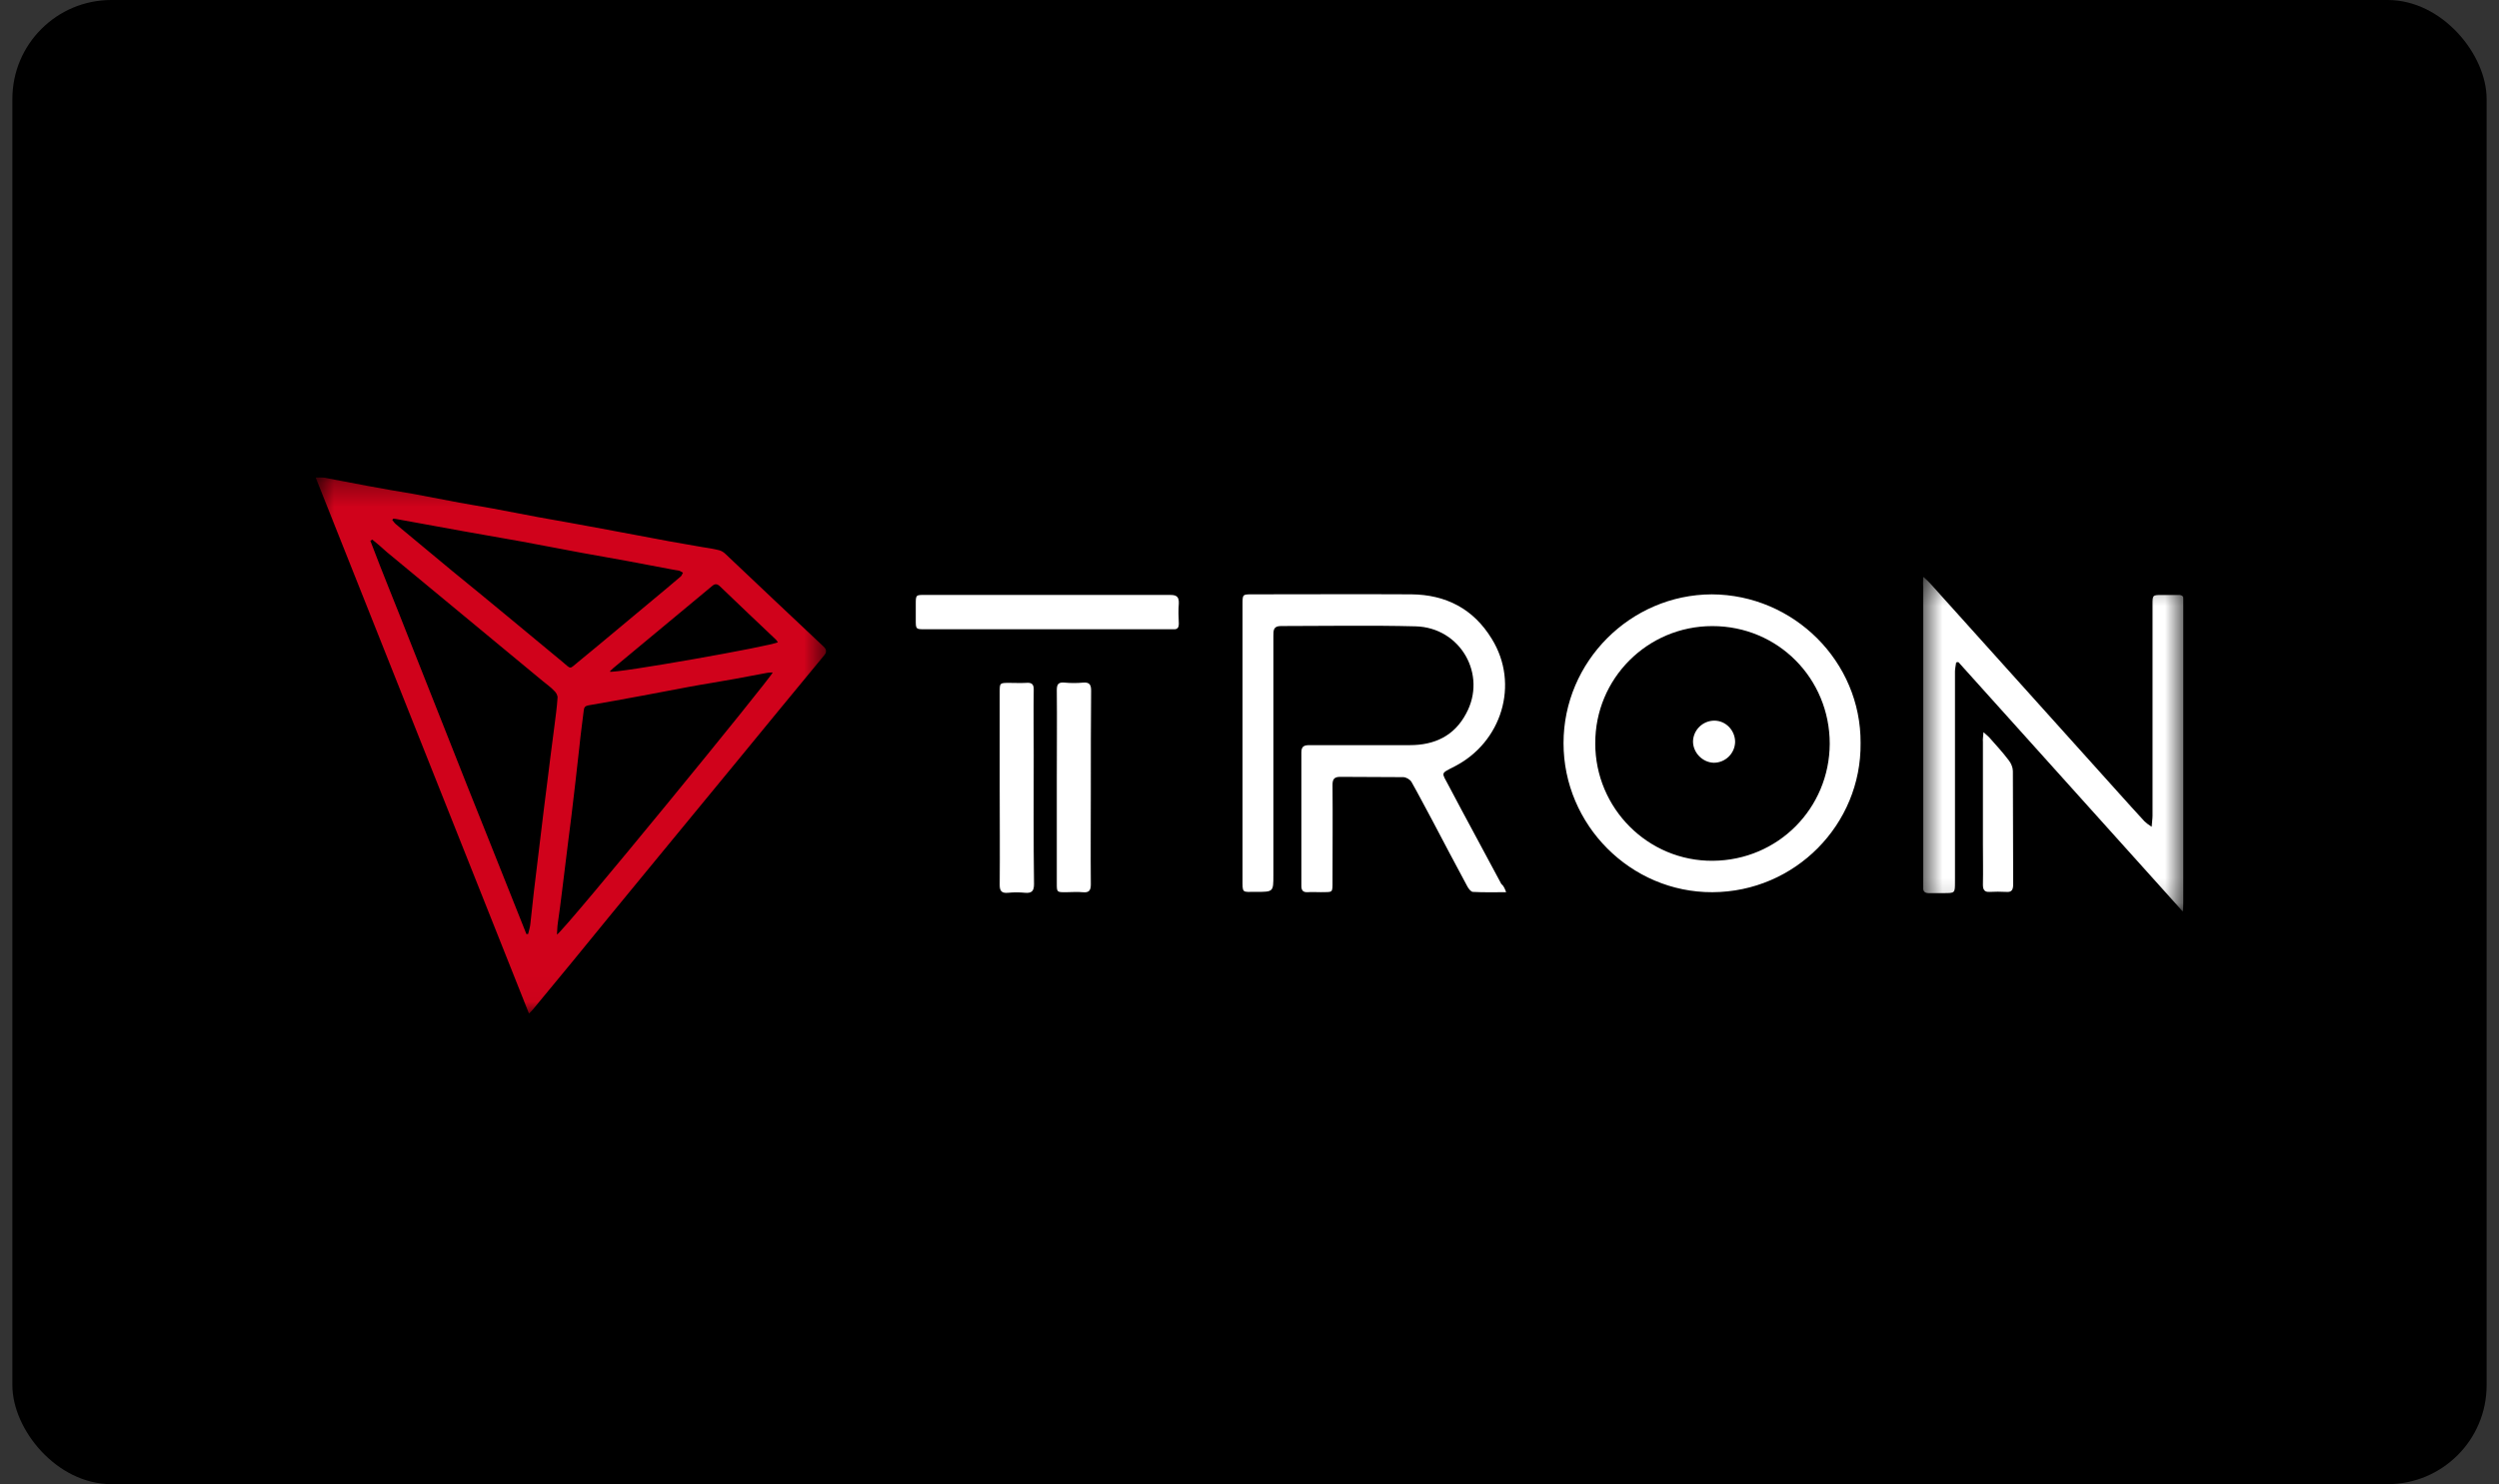 <svg fill="none" height="60" viewBox="0 0 101 60" width="101" xmlns="http://www.w3.org/2000/svg" xmlns:xlink="http://www.w3.org/1999/xlink"><rect x="0" y="0" width="101" height="60" fill="#333333" stroke="none"/><clipPath id="a"><path d="m.5 0h100v60h-100z"/></clipPath><clipPath id="b"><path d="m77.709 23.319h10.537v13.533h-10.537z"/></clipPath><clipPath id="c"><path d="m12.754 19.296h20.644v21.681h-20.644z"/></clipPath><mask id="d" height="14" maskUnits="userSpaceOnUse" width="12" x="77" y="23"><path clip-rule="evenodd" d="m77.709 23.319h10.537v13.533h-10.537z" fill="#000" fill-rule="evenodd"/></mask><mask id="e" height="22" maskUnits="userSpaceOnUse" width="22" x="12" y="19"><path clip-rule="evenodd" d="m12.754 19.296h20.644v21.681h-20.644z" fill="#000" fill-rule="evenodd"/></mask><g clip-path="url(#a)"><rect fill="#000" height="60" rx="4" width="100" x=".5"/><path clip-rule="evenodd" d="m60.872 36.069c-.478 0-.909.012-1.341-.012-.082 0-.186-.14-.233-.233-.478-.886-.944-1.772-1.41-2.658-.28-.513-.548-1.037-.839-1.55-.058-.105-.222-.198-.338-.198-.851-.012-1.69 0-2.541-.012-.245 0-.315.093-.315.326.012 1.294 0 2.588 0 3.87 0 .524.023.455-.478.466-.175 0-.35-.012-.525 0-.198.012-.256-.082-.256-.256v-5.397c0-.257.128-.291.338-.291h4.045c1.002 0 1.795-.373 2.273-1.271.863-1.574-.222-3.485-2.04-3.532s-3.625-.012-5.444-.012c-.303 0-.303.175-.303.396v9.675c0 .676 0 .676-.699.676-.583 0-.548.07-.548-.536v-11.085c0-.408 0-.408.396-.408 2.145 0 4.29-.012 6.423 0 1.41.012 2.518.595 3.252 1.795 1.142 1.842.396 4.196-1.504 5.164-.583.303-.525.222-.233.781.699 1.329 1.422 2.646 2.122 3.963.105.093.14.186.198.338" fill="#fff" fill-rule="evenodd"/><g clip-path="url(#b)"><g mask="url(#d)"><path clip-rule="evenodd" d="m77.732 23.319c.128.117.222.198.291.28 2.541 2.821 5.071 5.642 7.612 8.463.35.385.688.769 1.037 1.142.07.07.151.128.291.221.012-.198.035-.315.035-.443v-8.544c0-.385 0-.385.396-.385h.653c.152 0 .222.058.21.21v12.158c0 .117-.012.222-.035.431l-9.069-10.083c-.035 0-.058 0-.093.012-.012.117-.047.245-.047.361v8.521c0 .443 0 .443-.455.443h-.618c-.14 0-.221-.07-.21-.21v-.268-11.89c-.023-.128-.012-.245 0-.42z" fill="#fff" fill-rule="evenodd"/></g></g><path clip-rule="evenodd" d="m64.474 30.055c0 2.623 2.133 4.767 4.756 4.744 2.634-.023 4.709-2.121 4.721-4.732 0-2.634-2.087-4.756-4.744-4.756-2.623 0-4.744 2.122-4.732 4.744zm10.724-.012c.035 3.287-2.646 6.015-5.991 6.026-3.299.012-6.015-2.716-6.015-6.026 0-3.299 2.704-6.003 5.991-6.015 3.31.012 6.038 2.716 6.015 6.015zm-32.859-5.991h4.966c.256 0 .35.082.338.35-.023.268-.012.536 0 .804 0 .163-.047.245-.222.233h-10.036c-.373 0-.373 0-.373-.385v-.618c0-.385 0-.385.361-.385zm-1.935 7.775v-3.847c0-.373 0-.373.396-.373.221 0 .443.012.664 0 .245-.023.326.058.315.303-.012.863 0 1.737 0 2.599 0 1.748-.012 3.485.012 5.234 0 .28-.093.373-.361.35-.233-.023-.466-.023-.688 0-.257.023-.338-.07-.338-.315.012-1.341 0-2.646 0-3.952zm3.683.023c0 1.306-.012 2.599 0 3.905 0 .256-.082.338-.326.315-.233-.023-.466 0-.688 0-.361 0-.361 0-.361-.361v-4.231c0-1.189.012-2.389 0-3.579 0-.245.07-.326.315-.303.245.023.501.023.746 0 .268-.023.326.093.326.326-.012 1.306-.012 2.623-.012 3.928zm36.077-2.25c.117.105.175.151.233.21.268.303.548.606.793.932.093.117.163.291.163.431.012 1.527 0 3.042.012 4.569 0 .233-.058.338-.291.315-.221-.012-.443-.012-.664 0-.198.012-.268-.082-.268-.291.012-.548 0-1.096 0-1.643v-4.138c-.012-.093.012-.21.023-.385" fill="#fff" fill-rule="evenodd"/><path clip-rule="evenodd" d="m69.288 29.134c.466 0 .839.396.839.863-.012.466-.396.839-.863.839-.455-.012-.839-.408-.839-.863.012-.466.396-.839.863-.839z" fill="#fff" fill-rule="evenodd"/><g clip-path="url(#c)"><g mask="url(#e)"><path clip-rule="evenodd" d="m24.643 27.152c.175.093 6.574-1.038 6.796-1.189-.035-.047-.07-.105-.117-.14-.734-.699-1.48-1.399-2.215-2.11-.117-.117-.21-.128-.338-.012-1.329 1.107-2.658 2.203-3.986 3.311-.047.035-.082.082-.14.14zm-8.754-6.178-.035.047c.047.058.093.128.152.175l2.273 1.888c1.492 1.212 2.972 2.448 4.453 3.672.373.315.268.303.641 0 1.026-.839 2.028-1.69 3.042-2.529.361-.303.734-.606 1.096-.921.047-.035.058-.105.093-.151-.047-.023-.105-.07-.151-.082-.082-.023-.175-.023-.268-.047l-1.853-.35c-.606-.117-1.212-.21-1.818-.326l-2.413-.455-2.378-.42-2.693-.49c-.047-.012-.093-.012-.14-.012zm6.621 16.809c.35-.221 8.684-10.421 8.719-10.596-.07 0-.14 0-.21.012-.431.082-.874.163-1.306.245-.629.117-1.259.21-1.877.326l-1.853.35c-.734.14-1.469.268-2.203.396-.128.023-.175.082-.186.198-.058.49-.128.968-.175 1.457-.105.944-.21 1.888-.326 2.833-.035.303-.082.618-.117.921-.093.723-.175 1.445-.268 2.168-.047.408-.105.816-.163 1.224-.023.151-.023.315-.035.466zm-7.46-15.969-.082.047c.501 1.329 1.049 2.646 1.562 3.963.524 1.329 1.049 2.646 1.574 3.975.525 1.329 1.049 2.658 1.585 3.986.524 1.329 1.061 2.646 1.585 3.975h.07c.035-.14.082-.291.093-.431.047-.431.093-.863.14-1.282l.385-3.182c.035-.315.082-.629.117-.932.058-.431.105-.863.163-1.306.058-.42.105-.839.163-1.259.047-.385.105-.769.128-1.154.012-.093-.058-.222-.14-.291-.14-.152-.315-.268-.466-.396l-6.295-5.21c-.186-.175-.385-.338-.583-.501zm6.33 19.163-8.626-21.681c.117 0 .198-.012.268 0 .618.117 1.224.233 1.842.35s1.247.222 1.865.326c.618.117 1.224.233 1.842.35.443.082.886.151 1.329.233.618.117 1.224.233 1.842.35.431.082.874.151 1.306.233.42.082.851.152 1.271.233.455.082.909.175 1.364.256s.909.175 1.364.256c.443.082.886.152 1.329.233.233.035.455.07.688.128.093.023.186.082.256.151 1.317 1.247 2.634 2.494 3.963 3.742.128.128.151.21.023.361-1.154 1.399-2.308 2.797-3.462 4.208-1.259 1.539-2.53 3.066-3.788 4.604-.968 1.177-1.935 2.355-2.902 3.543-.536.641-1.061 1.294-1.597 1.935-.047.058-.093.105-.175.186" fill="#d0021b" fill-rule="evenodd"/></g></g></g></svg>